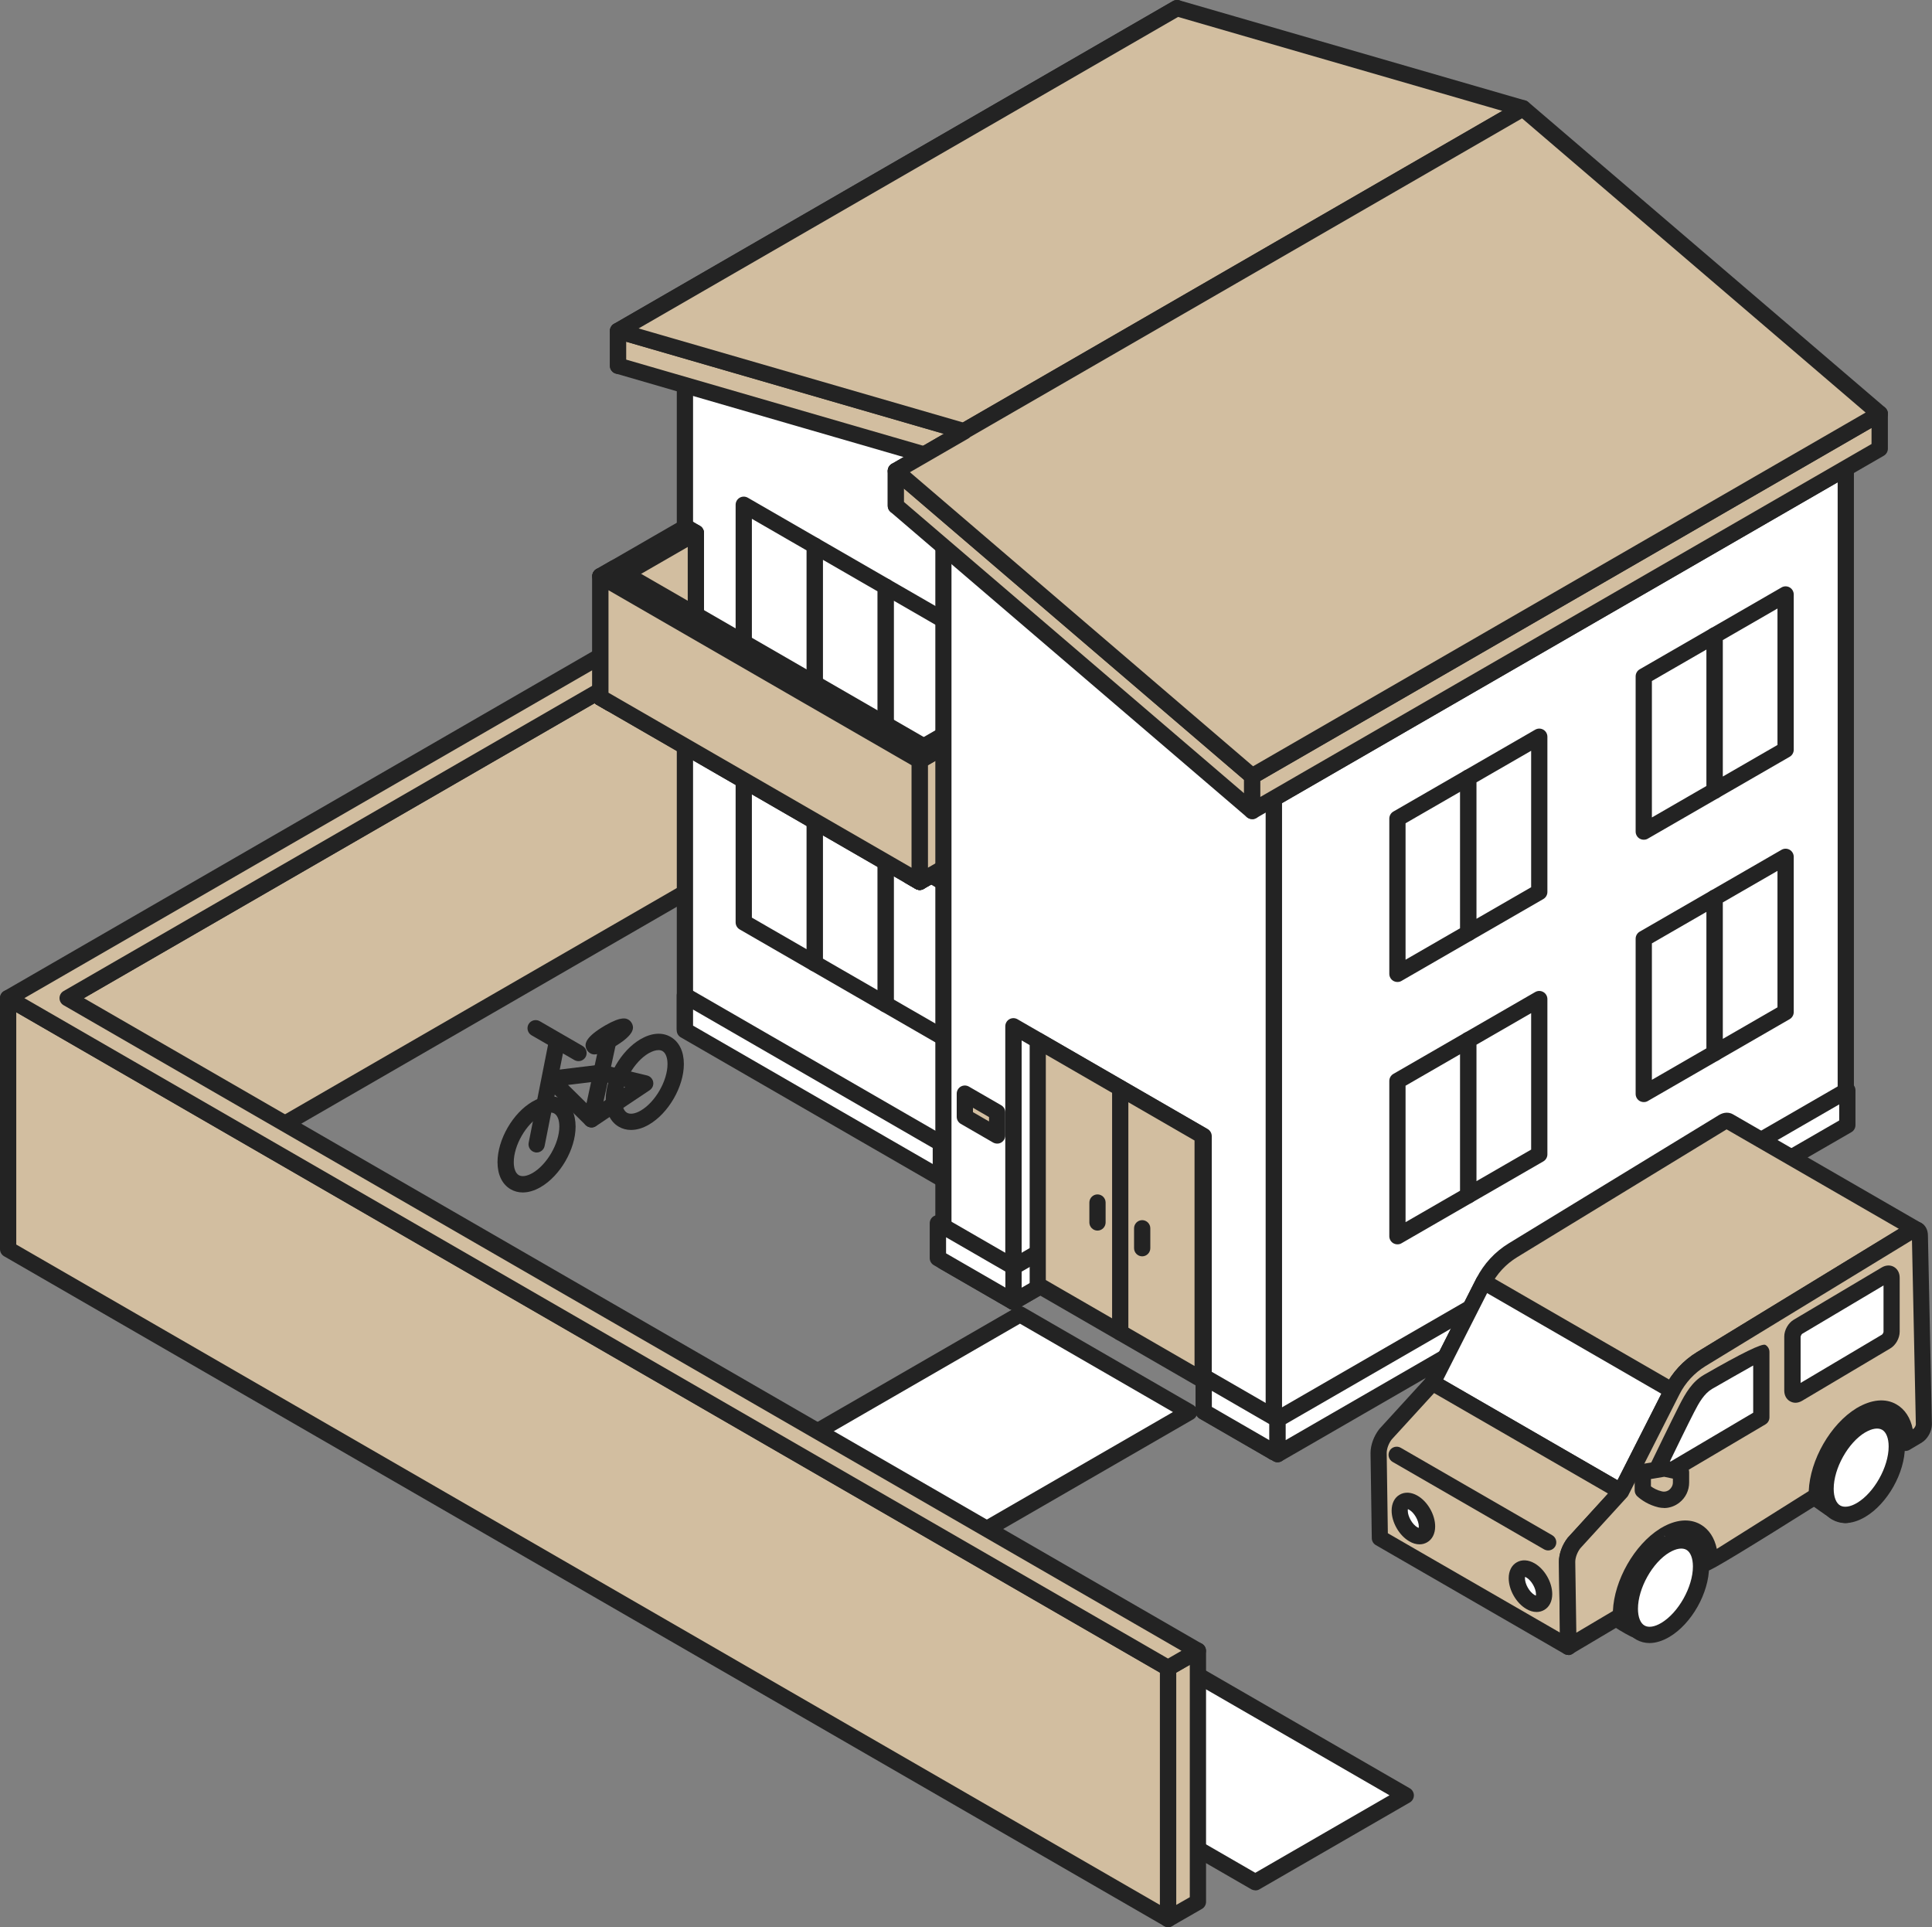 <?xml version="1.0" encoding="UTF-8"?>
<svg xmlns="http://www.w3.org/2000/svg" version="1.1" viewBox="0 0 199.68 199.13">
  <rect x="0" y="0" width="199.68" height="199.13" fill="#808080" stroke="none"/>
  <!-- Generator: Adobe Illustrator 29.2.1, SVG Export Plug-In . SVG Version: 2.1.0 Build 116)  -->
  <defs>
    <style>
      .st0 {
        fill: #232323;
      }

      .st1 {
        fill: #d2bea0;
      }

      .st2 {
        fill: #fff;
      }
    </style>
  </defs>
  <g id="img_x5F_anime_x5F_house11_x5F_1">
    <g>
      <polygon class="st2" points="99.81 159.25 122.91 145.92 105.42 135.82 66.77 158.13 129.74 194.49 145.29 185.51 99.81 159.25"/>
      <path class="st0" d="M129.74,195.33c-.15,0-.29-.04-.42-.11l-62.97-36.36c-.26-.15-.42-.43-.42-.73s.16-.58.42-.73l38.65-22.31c.26-.15.58-.15.84,0l17.49,10.1c.26.15.42.43.42.73s-.16.58-.42.73l-21.84,12.61,44.22,25.53c.26.15.42.43.42.73s-.16.58-.42.73l-15.55,8.98c-.13.08-.27.11-.42.11ZM68.45,158.13l61.29,35.39,13.87-8.01-44.22-25.53c-.26-.15-.42-.43-.42-.73s.16-.58.42-.73l21.84-12.61-15.81-9.13-36.97,21.34Z"/>
    </g>
    <g id="Axo_Extrusion">
      <g>
        <polygon id="Axo_panel" class="st1" points="6.99 103.14 107.79 44.94 107.79 70.88 6.99 129.08 6.99 103.14"/>
        <path class="st0" d="M6.99,129.92c-.15,0-.29-.04-.42-.11-.26-.15-.42-.43-.42-.73v-25.94c0-.3.16-.58.42-.73l100.8-58.2c.26-.15.58-.15.84,0,.26.15.42.43.42.73v25.94c0,.3-.16.58-.42.73L7.41,129.81c-.13.08-.27.11-.42.11ZM7.83,103.63v24l99.12-57.23v-24L7.83,103.63Z"/>
      </g>
      <g id="Axo_Surface_x2A__x2A_">
        <g>
          <polygon id="Axo_panel1" data-name="Axo_panel" class="st1" points=".84 103.14 120.73 172.35 120.73 198.29 .84 129.08 .84 103.14"/>
          <path class="st0" d="M120.73,199.13c-.15,0-.29-.04-.42-.11L.42,129.81c-.26-.15-.42-.43-.42-.73v-25.94c0-.3.16-.58.42-.73.26-.15.58-.15.84,0l119.89,69.21c.26.15.42.43.42.73v25.94c0,.3-.16.58-.42.73-.13.08-.27.11-.42.11ZM1.68,128.6l118.2,68.24v-24L1.68,104.6v24Z"/>
        </g>
        <g>
          <polygon id="Axo_panel2" data-name="Axo_panel" class="st1" points="120.73 172.35 123.8 170.58 123.8 196.52 120.73 198.29 120.73 172.35"/>
          <path class="st0" d="M120.73,199.13c-.15,0-.29-.04-.42-.11-.26-.15-.42-.43-.42-.73v-25.94c0-.3.16-.58.42-.73l3.08-1.77c.26-.15.58-.15.84,0,.26.15.42.43.42.73v25.94c0,.3-.16.58-.42.73l-3.08,1.77c-.13.08-.27.11-.42.11ZM121.57,172.84v24l1.4-.8v-24l-1.4.8Z"/>
        </g>
      </g>
      <g>
        <polygon id="Axo_base" class="st1" points=".84 103.14 104.72 43.17 107.79 44.94 6.99 103.14 123.8 170.58 120.73 172.35 .84 103.14"/>
        <path class="st0" d="M120.73,173.19c-.15,0-.29-.04-.42-.11L.42,103.87c-.26-.15-.42-.43-.42-.73s.16-.58.42-.73l103.88-59.97c.26-.15.58-.15.84,0l3.08,1.77c.26.15.42.43.42.73s-.16.58-.42.73L8.67,103.14l115.55,66.71c.26.15.42.43.42.73s-.16.58-.42.73l-3.08,1.77c-.13.08-.27.11-.42.11ZM2.52,103.14l118.2,68.24,1.39-.8L6.57,103.87c-.26-.15-.42-.43-.42-.73s.16-.58.42-.73l99.54-57.47-1.39-.8L2.52,103.14Z"/>
      </g>
    </g>
  </g>
  <g id="img_x5F_anime_x5F_house11_x5F_2">
    <g>
      <g id="Axo_Extrusion1" data-name="Axo_Extrusion">
        <g id="Axo_Surface">
          <g>
            <polygon id="Axo_panel3" data-name="Axo_panel" class="st2" points="104.94 58.5 104.94 126.03 156.62 96.19 156.62 28.66 104.94 58.5"/>
            <path class="st0" d="M104.94,126.87c-.15,0-.29-.04-.42-.11-.26-.15-.42-.43-.42-.73V58.5c0-.3.16-.58.42-.73l51.68-29.84c.26-.15.58-.15.84,0,.26.15.42.43.42.73v67.53c0,.3-.16.58-.42.73l-51.68,29.84c-.13.08-.27.11-.42.11ZM105.78,58.98v65.59l50-28.87V30.12l-50,28.87Z"/>
          </g>
          <g>
            <polygon id="Axo_base1" data-name="Axo_base" class="st2" points="70.79 38.78 70.79 106.31 104.94 126.03 104.94 48.87 70.79 38.78"/>
            <path class="st0" d="M104.94,126.87c-.15,0-.29-.04-.42-.11l-34.15-19.72c-.26-.15-.42-.43-.42-.73V38.78c0-.27.12-.51.34-.67.21-.16.49-.21.74-.13l34.15,10.09c.36.11.6.43.6.81v77.16c0,.3-.16.58-.42.73-.13.08-.27.11-.42.11ZM71.63,105.83l32.47,18.75V49.5l-32.47-9.59v65.92Z"/>
          </g>
        </g>
        <g>
          <polygon id="Axo_panel4" data-name="Axo_panel" class="st2" points="70.79 102.86 97.23 118.13 97.23 121.73 70.79 106.46 70.79 102.86"/>
          <path class="st0" d="M97.23,122.57c-.15,0-.29-.04-.42-.11l-26.45-15.27c-.26-.15-.42-.43-.42-.73v-3.6c0-.3.16-.58.42-.73.26-.15.58-.15.84,0l26.45,15.27c.26.15.42.43.42.73v3.6c0,.3-.16.58-.42.73-.13.08-.27.11-.42.11ZM71.63,105.98l24.77,14.3v-1.66l-24.77-14.3v1.66Z"/>
        </g>
        <g>
          <g>
            <g>
              <polygon id="Axo_base2" data-name="Axo_base" class="st2" points="98.86 108 98.86 91.96 91.53 87.73 91.53 103.77 98.86 108"/>
              <path class="st0" d="M98.86,108.84c-.15,0-.29-.04-.42-.11l-7.33-4.23c-.26-.15-.42-.43-.42-.73v-16.04c0-.3.16-.58.42-.73.26-.15.58-.15.84,0l7.33,4.23c.26.15.42.43.42.73v16.04c0,.3-.16.58-.42.73-.13.08-.27.11-.42.11ZM92.37,103.28l5.65,3.26v-14.1l-5.65-3.26v14.1Z"/>
            </g>
            <g>
              <polygon id="Axo_base3" data-name="Axo_base" class="st2" points="91.53 103.77 91.53 87.73 84.2 83.49 84.2 99.54 91.53 103.77"/>
              <path class="st0" d="M91.53,104.61c-.15,0-.29-.04-.42-.11l-7.33-4.23c-.26-.15-.42-.43-.42-.73v-16.04c0-.3.16-.58.42-.73.26-.15.58-.15.84,0l7.33,4.23c.26.15.42.43.42.73v16.04c0,.3-.16.58-.42.73-.13.08-.27.11-.42.11ZM85.04,99.05l5.65,3.26v-14.1l-5.65-3.26v14.1Z"/>
            </g>
            <g>
              <polygon id="Axo_base4" data-name="Axo_base" class="st2" points="84.2 99.54 84.2 83.49 76.87 79.26 76.87 95.31 84.2 99.54"/>
              <path class="st0" d="M84.2,100.38c-.15,0-.29-.04-.42-.11l-7.33-4.23c-.26-.15-.42-.43-.42-.73v-16.04c0-.3.16-.58.42-.73.26-.15.58-.15.84,0l7.33,4.23c.26.15.42.43.42.73v16.04c0,.3-.16.58-.42.73-.13.08-.27.11-.42.11ZM77.71,94.82l5.65,3.26v-14.1l-5.65-3.26v14.1Z"/>
            </g>
          </g>
          <g>
            <g>
              <polygon id="Axo_base5" data-name="Axo_base" class="st2" points="98.86 80.89 98.86 64.85 91.53 60.61 91.53 76.66 98.86 80.89"/>
              <path class="st0" d="M98.86,81.73c-.15,0-.29-.04-.42-.11l-7.33-4.23c-.26-.15-.42-.43-.42-.73v-16.04c0-.3.16-.58.42-.73.26-.15.58-.15.84,0l7.33,4.23c.26.15.42.43.42.73v16.04c0,.3-.16.58-.42.73-.13.08-.27.11-.42.11ZM92.37,76.17l5.65,3.26v-14.1l-5.65-3.26v14.1Z"/>
            </g>
            <g>
              <polygon id="Axo_base6" data-name="Axo_base" class="st2" points="91.53 76.66 91.53 60.61 84.2 56.38 84.2 72.43 91.53 76.66"/>
              <path class="st0" d="M91.53,77.5c-.15,0-.29-.04-.42-.11l-7.33-4.23c-.26-.15-.42-.43-.42-.73v-16.04c0-.3.16-.58.42-.73.26-.15.58-.15.84,0l7.33,4.23c.26.15.42.43.42.73v16.04c0,.3-.16.58-.42.73-.13.08-.27.11-.42.11ZM85.04,71.94l5.65,3.26v-14.1l-5.65-3.26v14.1Z"/>
            </g>
            <g>
              <polygon id="Axo_base7" data-name="Axo_base" class="st2" points="84.2 72.43 84.2 56.38 76.87 52.15 76.87 68.19 84.2 72.43"/>
              <path class="st0" d="M84.2,73.27c-.15,0-.29-.04-.42-.11l-7.33-4.23c-.26-.15-.42-.43-.42-.73v-16.04c0-.3.16-.58.42-.73.26-.15.58-.15.84,0l7.33,4.23c.26.15.42.43.42.73v16.04c0,.3-.16.58-.42.73-.13.08-.27.11-.42.11ZM77.71,67.71l5.65,3.26v-14.1l-5.65-3.26v14.1Z"/>
            </g>
          </g>
          <g id="Axo_Extrusion2" data-name="Axo_Extrusion">
            <g id="Axo_Surface1" data-name="Axo_Surface">
              <g>
                <polygon id="Axo_panel5" data-name="Axo_panel" class="st2" points="95.05 91.12 62.05 72.07 70.78 67.03 103.78 86.09 95.05 91.12"/>
                <path class="st0" d="M95.05,91.96c-.15,0-.29-.04-.42-.11l-33-19.05c-.26-.15-.42-.43-.42-.73s.16-.58.42-.73l8.73-5.04c.26-.15.58-.15.84,0l33,19.05c.26.15.42.43.42.73s-.16.58-.42.73l-8.73,5.04c-.13.08-.27.11-.42.11ZM63.73,72.07l31.32,18.08,7.04-4.07-31.32-18.08-7.04,4.07Z"/>
              </g>
              <g id="Axo_Extrusion3" data-name="Axo_Extrusion">
                <g id="Axo_Surface2" data-name="Axo_Surface">
                  <g>
                    <polygon id="Axo_panel6" data-name="Axo_panel" class="st2" points="71.91 67.59 63.11 72.68 62.05 72.07 70.86 66.98 71.91 67.59"/>
                    <path class="st0" d="M63.11,73.52c-.15,0-.29-.04-.42-.11l-1.05-.61c-.26-.15-.42-.43-.42-.73s.16-.58.42-.73l8.81-5.08c.26-.15.58-.15.84,0l1.05.61c.26.15.42.43.42.73s-.16.58-.42.73l-8.81,5.08c-.13.08-.27.11-.42.11Z"/>
                  </g>
                  <g>
                    <polygon id="Axo_panel7" data-name="Axo_panel" class="st2" points="71.91 55.06 71.91 67.59 70.86 66.98 70.86 54.45 71.91 55.06"/>
                    <path class="st0" d="M71.91,68.43c-.15,0-.29-.04-.42-.11l-1.05-.61c-.26-.15-.42-.43-.42-.73v-12.53c0-.3.16-.58.42-.73.26-.15.58-.15.84,0l1.05.61c.26.15.42.43.42.73v12.53c0,.3-.16.58-.42.73-.13.07-.27.11-.42.11Z"/>
                  </g>
                  <g>
                    <polygon id="Axo_panel8" data-name="Axo_panel" class="st2" points="63.11 60.15 71.91 55.06 70.86 54.45 62.05 59.54 63.11 60.15"/>
                    <path class="st0" d="M63.11,60.99c-.15,0-.29-.04-.42-.11l-1.05-.61c-.26-.15-.42-.43-.42-.73s.16-.58.42-.73l8.81-5.08c.26-.15.58-.15.84,0l1.05.61c.26.15.42.43.42.73s-.16.58-.42.73l-8.81,5.08c-.13.08-.27.11-.42.11Z"/>
                  </g>
                </g>
                <g>
                  <polygon id="Axo_panel9" data-name="Axo_panel" class="st2" points="63.11 72.68 63.11 60.15 62.05 59.54 62.05 72.07 63.11 72.68"/>
                  <path class="st0" d="M63.11,73.52c-.15,0-.29-.04-.42-.11l-1.05-.61c-.26-.15-.42-.43-.42-.73v-12.53c0-.3.16-.58.42-.73.26-.15.58-.15.84,0l1.05.61c.26.15.42.43.42.73v12.53c0,.3-.16.58-.42.73-.13.08-.27.11-.42.11Z"/>
                </g>
                <g>
                  <polygon id="Axo_base8" data-name="Axo_base" class="st1" points="63.11 72.68 71.91 67.59 71.91 55.06 63.11 60.15 63.11 72.68"/>
                  <path class="st0" d="M63.11,73.52c-.15,0-.29-.04-.42-.11-.26-.15-.42-.43-.42-.73v-12.53c0-.3.16-.58.42-.73l8.81-5.08c.26-.15.58-.15.84,0,.26.15.42.43.42.73v12.53c0,.3-.16.58-.42.73l-8.81,5.08c-.13.08-.27.11-.42.11ZM63.95,60.63v10.59l7.13-4.11v-10.59l-7.13,4.11Z"/>
                </g>
              </g>
              <g id="Axo_Extrusion4" data-name="Axo_Extrusion">
                <g id="Axo_Surface3" data-name="Axo_Surface">
                  <g>
                    <polygon id="Axo_panel10" data-name="Axo_panel" class="st2" points="103.86 86.04 95.05 91.12 94 90.51 102.81 85.43 103.86 86.04"/>
                    <path class="st0" d="M95.05,91.96c-.15,0-.29-.04-.42-.11l-1.05-.61c-.26-.15-.42-.43-.42-.73s.16-.58.42-.73l8.81-5.08c.26-.15.58-.15.84,0l1.05.61c.26.15.42.43.42.73s-.16.58-.42.73l-8.81,5.08c-.13.08-.27.11-.42.11Z"/>
                  </g>
                  <g>
                    <polygon id="Axo_panel11" data-name="Axo_panel" class="st2" points="103.86 73.51 103.86 86.04 102.81 85.43 102.81 72.9 103.86 73.51"/>
                    <path class="st0" d="M103.86,86.88c-.15,0-.29-.04-.42-.11l-1.05-.61c-.26-.15-.42-.43-.42-.73v-12.53c0-.3.16-.58.42-.73.26-.15.58-.15.84,0l1.05.61c.26.15.42.43.42.73v12.53c0,.3-.16.58-.42.73-.13.08-.27.11-.42.11Z"/>
                  </g>
                  <g>
                    <polygon id="Axo_panel12" data-name="Axo_panel" class="st2" points="95.05 78.59 103.86 73.51 102.81 72.9 94 77.98 95.05 78.59"/>
                    <path class="st0" d="M95.05,79.43c-.15,0-.29-.04-.42-.11l-1.05-.61c-.26-.15-.42-.43-.42-.73s.16-.58.42-.73l8.81-5.08c.26-.15.58-.15.84,0l1.05.61c.26.15.42.43.42.73s-.16.58-.42.73l-8.81,5.08c-.13.08-.27.11-.42.11Z"/>
                  </g>
                </g>
                <g>
                  <polygon id="Axo_panel13" data-name="Axo_panel" class="st2" points="95.05 91.12 95.05 78.59 94 77.98 94 90.51 95.05 91.12"/>
                  <path class="st0" d="M95.05,91.96c-.15,0-.29-.04-.42-.11l-1.05-.61c-.26-.15-.42-.43-.42-.73v-12.53c0-.3.16-.58.42-.73.26-.15.58-.15.84,0l1.05.61c.26.15.42.43.42.73v12.53c0,.3-.16.58-.42.73-.13.08-.27.11-.42.11Z"/>
                </g>
                <g>
                  <polygon id="Axo_base9" data-name="Axo_base" class="st1" points="95.05 91.12 103.86 86.04 103.86 73.51 95.05 78.59 95.05 91.12"/>
                  <path class="st0" d="M95.05,91.96c-.15,0-.29-.04-.42-.11-.26-.15-.42-.43-.42-.73v-12.53c0-.3.16-.58.42-.73l8.81-5.08c.26-.15.58-.15.84,0,.26.15.42.43.42.73v12.53c0,.3-.16.58-.42.73l-8.81,5.08c-.13.08-.27.11-.42.11ZM95.89,79.08v10.59l7.12-4.11v-10.59l-7.12,4.11Z"/>
                </g>
              </g>
            </g>
            <g>
              <polygon id="Axo_panel14" data-name="Axo_panel" class="st2" points="62.05 59.54 95.05 78.59 96.53 77.74 63.53 58.68 62.05 59.54"/>
              <path class="st0" d="M95.05,79.43c-.15,0-.29-.04-.42-.11l-33-19.05c-.26-.15-.42-.43-.42-.73s.16-.58.42-.73l1.48-.85c.26-.15.58-.15.84,0l33,19.05c.26.15.42.43.42.73s-.16.58-.42.73l-1.48.85c-.13.08-.27.11-.42.11Z"/>
            </g>
            <g>
              <polygon id="Axo_base10" data-name="Axo_base" class="st1" points="62.05 59.54 62.05 72.07 95.05 91.12 95.05 78.59 62.05 59.54"/>
              <path class="st0" d="M95.05,91.96c-.15,0-.29-.04-.42-.11l-33-19.05c-.26-.15-.42-.43-.42-.73v-12.53c0-.3.16-.58.42-.73.26-.15.58-.15.84,0l33,19.05c.26.15.42.43.42.73v12.53c0,.3-.16.58-.42.73-.13.08-.27.11-.42.11ZM62.89,71.58l31.32,18.08v-10.59l-31.32-18.08v10.59Z"/>
            </g>
          </g>
        </g>
      </g>
      <g id="Axo_Extrusion5" data-name="Axo_Extrusion">
        <g>
          <g>
            <polygon id="Axo_panel15" data-name="Axo_panel" class="st2" points="104.74 106.04 104.74 134.51 163.87 100.38 163.87 71.91 104.74 106.04"/>
            <path class="st0" d="M104.74,135.35c-.15,0-.29-.04-.42-.11-.26-.15-.42-.43-.42-.73v-28.47c0-.3.16-.58.42-.73l59.12-34.13c.26-.15.58-.15.84,0,.26.15.42.43.42.73v28.47c0,.3-.16.58-.42.73l-59.12,34.13c-.13.08-.27.11-.42.11ZM105.58,106.53v26.53l57.44-33.16v-26.53l-57.44,33.16Z"/>
          </g>
          <g>
            <polygon id="Axo_panel16" data-name="Axo_panel" class="st2" points="131.65 82.51 131.65 150.05 190.77 115.91 190.77 48.38 131.65 82.51"/>
            <path class="st0" d="M131.65,150.89c-.15,0-.29-.04-.42-.11-.26-.15-.42-.43-.42-.73v-67.53c0-.3.16-.58.42-.73l59.12-34.13c.26-.15.58-.15.84,0,.26.15.42.43.42.73v67.53c0,.3-.16.58-.42.73l-59.12,34.13c-.13.08-.27.11-.42.11ZM132.49,83v65.59l57.44-33.16V49.83l-57.44,33.16Z"/>
          </g>
          <g>
            <polygon id="Axo_base11" data-name="Axo_base" class="st2" points="97.5 54 97.5 130.33 104.74 134.51 104.74 106.04 124.41 117.4 124.41 145.86 131.65 150.05 131.65 82.51 97.5 54"/>
            <path class="st0" d="M131.65,150.89c-.15,0-.29-.04-.42-.11l-7.24-4.18c-.26-.15-.42-.43-.42-.73v-27.98l-17.98-10.38v27.01c0,.3-.16.58-.42.73-.26.15-.58.15-.84,0l-7.24-4.18c-.26-.15-.42-.43-.42-.73V54c0-.33.19-.62.48-.76.3-.14.64-.09.89.12l34.15,28.51c.19.16.3.4.3.65v67.53c0,.3-.16.58-.42.73-.13.08-.27.11-.42.11ZM125.25,145.38l5.56,3.21v-65.68l-32.47-27.11v74.05l5.56,3.21v-27.01c0-.3.16-.58.42-.73.26-.15.58-.15.84,0l19.66,11.35c.26.15.42.43.42.73v27.98Z"/>
          </g>
        </g>
        <g id="Axo_Surface4" data-name="Axo_Surface">
          <g>
            <polygon id="Axo_panel17" data-name="Axo_panel" class="st2" points="124.41 142.26 131.65 146.45 132.04 146.66 132.04 150.26 131.65 150.05 124.41 145.86 124.41 142.26"/>
            <path class="st0" d="M132.04,151.1c-.14,0-.28-.04-.41-.11l-.38-.22-7.25-4.19c-.26-.15-.42-.43-.42-.73v-3.6c0-.3.16-.58.42-.73.26-.15.58-.15.84,0l7.62,4.4c.26.15.43.43.43.73v3.6c0,.3-.16.57-.42.73-.13.08-.28.11-.42.11ZM125.25,145.38l5.95,3.44v-1.66l-5.95-3.44v1.66Z"/>
          </g>
          <g>
            <polygon id="Axo_panel18" data-name="Axo_panel" class="st2" points="190.93 112.67 132.04 146.66 132.04 150.26 190.93 116.27 190.93 112.67"/>
            <path class="st0" d="M132.04,151.1c-.15,0-.29-.04-.42-.11-.26-.15-.42-.43-.42-.73v-3.6c0-.3.16-.58.42-.73l58.89-34c.26-.15.58-.15.84,0,.26.15.42.43.42.73v3.6c0,.3-.16.58-.42.73l-58.89,34c-.13.08-.27.11-.42.11ZM132.88,147.15v1.66l57.21-33.03v-1.66l-57.21,33.03Z"/>
          </g>
          <g>
            <polygon id="Axo_panel19" data-name="Axo_panel" class="st2" points="104.74 130.91 124.41 119.56 124.41 123.16 104.74 134.51 104.74 130.91"/>
            <path class="st0" d="M104.74,135.35c-.15,0-.29-.04-.42-.11-.26-.15-.42-.43-.42-.73v-3.6c0-.3.16-.58.42-.73l19.66-11.35c.26-.15.58-.15.84,0,.26.15.42.43.42.73v3.6c0,.3-.16.58-.42.73l-19.66,11.35c-.13.08-.27.11-.42.11ZM105.59,131.4v1.66l17.98-10.38v-1.66l-17.98,10.38Z"/>
          </g>
          <g>
            <polygon id="Axo_panel20" data-name="Axo_panel" class="st2" points="96.93 126.4 97.5 126.73 104.74 130.91 104.74 134.51 97.5 130.32 96.93 130 96.93 126.4"/>
            <path class="st0" d="M104.74,135.35c-.15,0-.29-.04-.42-.11l-7.81-4.51c-.26-.15-.42-.43-.42-.73v-3.6c0-.3.16-.58.42-.73.26-.15.58-.15.84,0l7.81,4.51c.26.15.42.43.42.73v3.6c0,.3-.16.58-.42.73-.13.08-.27.11-.42.11ZM97.78,129.51l6.13,3.54v-1.66l-6.13-3.54v1.66Z"/>
          </g>
        </g>
        <g>
          <g>
            <g>
              <g>
                <polygon id="Axo_base12" data-name="Axo_base" class="st2" points="169.89 85.93 169.89 69.89 177.22 65.65 177.22 81.7 169.89 85.93"/>
                <path class="st0" d="M169.89,86.77c-.15,0-.29-.04-.42-.11-.26-.15-.42-.43-.42-.73v-16.04c0-.3.16-.58.42-.73l7.33-4.23c.26-.15.58-.15.84,0,.26.15.42.43.42.73v16.04c0,.3-.16.58-.42.73l-7.33,4.23c-.13.08-.27.11-.42.11ZM170.73,70.37v14.1l5.65-3.26v-14.1l-5.65,3.26Z"/>
              </g>
              <g>
                <polygon id="Axo_base13" data-name="Axo_base" class="st2" points="177.22 81.7 177.22 65.65 184.55 61.42 184.55 77.47 177.22 81.7"/>
                <path class="st0" d="M177.22,82.54c-.15,0-.29-.04-.42-.11-.26-.15-.42-.43-.42-.73v-16.04c0-.3.16-.58.42-.73l7.33-4.23c.26-.15.58-.15.84,0,.26.15.42.43.42.73v16.04c0,.3-.16.58-.42.73l-7.33,4.23c-.13.08-.27.11-.42.11ZM178.06,66.14v14.1l5.65-3.26v-14.1l-5.65,3.26Z"/>
              </g>
            </g>
            <g>
              <g>
                <polygon id="Axo_base14" data-name="Axo_base" class="st2" points="169.89 113.04 169.89 97 177.22 92.77 177.22 108.81 169.89 113.04"/>
                <path class="st0" d="M169.89,113.88c-.15,0-.29-.04-.42-.11-.26-.15-.42-.43-.42-.73v-16.04c0-.3.16-.58.42-.73l7.33-4.23c.26-.15.58-.15.84,0,.26.15.42.43.42.73v16.04c0,.3-.16.58-.42.73l-7.33,4.23c-.13.08-.27.11-.42.11ZM170.73,97.48v14.1l5.65-3.26v-14.1l-5.65,3.26Z"/>
              </g>
              <g>
                <polygon id="Axo_base15" data-name="Axo_base" class="st2" points="177.22 108.81 177.22 92.77 184.55 88.54 184.55 104.58 177.22 108.81"/>
                <path class="st0" d="M177.22,109.65c-.15,0-.29-.04-.42-.11-.26-.15-.42-.43-.42-.73v-16.04c0-.3.16-.58.42-.73l7.33-4.23c.26-.15.58-.15.84,0,.26.15.42.43.42.73v16.04c0,.3-.16.58-.42.73l-7.33,4.23c-.13.08-.27.11-.42.11ZM178.06,93.25v14.1l5.65-3.26v-14.1l-5.65,3.26Z"/>
              </g>
            </g>
          </g>
          <g>
            <g>
              <g>
                <polygon id="Axo_base16" data-name="Axo_base" class="st2" points="144.43 100.63 144.43 84.59 151.76 80.36 151.76 96.4 144.43 100.63"/>
                <path class="st0" d="M144.43,101.47c-.15,0-.29-.04-.42-.11-.26-.15-.42-.43-.42-.73v-16.04c0-.3.16-.58.42-.73l7.33-4.23c.26-.15.58-.15.84,0,.26.15.42.43.42.73v16.04c0,.3-.16.58-.42.73l-7.33,4.23c-.13.08-.27.11-.42.11ZM145.27,85.07v14.1l5.65-3.26v-14.1l-5.65,3.26Z"/>
              </g>
              <g>
                <polygon id="Axo_base17" data-name="Axo_base" class="st2" points="151.76 96.4 151.76 80.36 159.08 76.13 159.08 92.17 151.76 96.4"/>
                <path class="st0" d="M151.76,97.24c-.15,0-.29-.04-.42-.11-.26-.15-.42-.43-.42-.73v-16.04c0-.3.16-.58.42-.73l7.33-4.23c.26-.15.58-.15.84,0,.26.15.42.43.42.73v16.04c0,.3-.16.58-.42.73l-7.33,4.23c-.13.08-.27.11-.42.11ZM152.6,80.84v14.1l5.65-3.26v-14.1l-5.65,3.26Z"/>
              </g>
            </g>
            <g>
              <g>
                <polygon id="Axo_base18" data-name="Axo_base" class="st2" points="144.43 127.74 144.43 111.7 151.76 107.47 151.76 123.51 144.43 127.74"/>
                <path class="st0" d="M144.43,128.58c-.15,0-.29-.04-.42-.11-.26-.15-.42-.43-.42-.73v-16.04c0-.3.16-.58.42-.73l7.33-4.23c.26-.15.58-.15.84,0,.26.15.42.43.42.73v16.04c0,.3-.16.58-.42.73l-7.33,4.23c-.13.08-.27.11-.42.11ZM145.27,112.19v14.1l5.65-3.26v-14.1l-5.65,3.26Z"/>
              </g>
              <g>
                <polygon id="Axo_base19" data-name="Axo_base" class="st2" points="151.76 123.51 151.76 107.47 159.08 103.24 159.08 119.28 151.76 123.51"/>
                <path class="st0" d="M151.76,124.35c-.15,0-.29-.04-.42-.11-.26-.15-.42-.43-.42-.73v-16.04c0-.3.16-.58.42-.73l7.33-4.23c.26-.15.58-.15.84,0,.26.15.42.43.42.73v16.04c0,.3-.16.58-.42.73l-7.33,4.23c-.13.08-.27.11-.42.11ZM152.6,107.95v14.1l5.65-3.26v-14.1l-5.65,3.26Z"/>
              </g>
            </g>
          </g>
        </g>
        <g>
          <g>
            <polygon id="Axo_base20" data-name="Axo_base" class="st1" points="124.31 142.6 124.31 117.37 107.25 107.52 107.25 132.76 124.31 142.6"/>
            <path class="st0" d="M124.31,143.45c-.15,0-.29-.04-.42-.11l-17.05-9.85c-.26-.15-.42-.43-.42-.73v-25.24c0-.3.16-.58.42-.73.26-.15.58-.15.84,0l17.05,9.85c.26.15.42.43.42.73v25.24c0,.3-.16.58-.42.73-.13.08-.27.11-.42.11ZM108.09,132.27l15.37,8.88v-23.3l-15.37-8.88v23.3Z"/>
          </g>
          <g>
            <polygon id="Axo_base21" data-name="Axo_base" class="st1" points="99.72 113.02 103.06 114.94 103.06 117.33 99.72 115.4 99.72 113.02"/>
            <path class="st0" d="M103.06,118.17c-.15,0-.29-.04-.42-.11l-3.34-1.93c-.26-.15-.42-.43-.42-.73v-2.39c0-.3.16-.58.42-.73.26-.15.58-.15.84,0l3.34,1.93c.26.15.42.43.42.73v2.39c0,.3-.16.58-.42.73-.13.08-.27.11-.42.11ZM100.56,114.92l1.66.96v-.45l-1.66-.96v.45Z"/>
          </g>
          <path class="st0" d="M115.78,138.52c-.46,0-.84-.38-.84-.84v-25.24c0-.46.38-.84.84-.84s.84.38.84.84v25.24c0,.46-.38.84-.84.84Z"/>
          <g>
            <path class="st0" d="M113.43,127.16c-.46,0-.84-.38-.84-.84v-2.06c0-.46.38-.84.84-.84s.84.38.84.84v2.06c0,.46-.38.84-.84.84Z"/>
            <path class="st0" d="M118.05,129.82c-.46,0-.84-.38-.84-.84v-2.06c0-.46.38-.84.84-.84s.84.38.84.84v2.06c0,.46-.38.84-.84.84Z"/>
          </g>
        </g>
      </g>
      <g id="Axo_Extrusion6" data-name="Axo_Extrusion">
        <g id="Axo_Surface5" data-name="Axo_Surface">
          <g>
            <polygon id="Axo_panel21" data-name="Axo_panel" class="st1" points="63.88 34.2 121.65 .84 121.65 4.44 63.88 37.8 63.88 34.2"/>
            <path class="st0" d="M63.88,38.64c-.15,0-.29-.04-.42-.11-.26-.15-.42-.43-.42-.73v-3.6c0-.3.16-.58.42-.73L121.23.11c.26-.15.58-.15.84,0,.26.15.42.43.42.73v3.6c0,.3-.16.58-.42.73l-57.77,33.36c-.13.08-.27.11-.42.11ZM64.72,34.68v1.66L120.81,3.95v-1.66l-56.09,32.39Z"/>
          </g>
          <g>
            <polygon id="Axo_panel22" data-name="Axo_panel" class="st1" points="99.66 44.57 63.88 34.2 63.88 37.8 99.66 48.17 99.66 44.57"/>
            <path class="st0" d="M99.66,49.01c-.08,0-.16-.01-.23-.03l-35.79-10.38c-.36-.1-.61-.43-.61-.81v-3.6c0-.26.12-.51.34-.67.21-.16.48-.21.74-.14l35.79,10.38c.36.1.61.43.61.81v3.6c0,.26-.12.51-.34.67-.15.11-.32.17-.5.17ZM64.72,37.16l34.11,9.89v-1.85l-34.11-9.89v1.85Z"/>
          </g>
        </g>
        <g>
          <polygon id="Axo_panel23" data-name="Axo_panel" class="st1" points="92.59 48.66 99.66 44.57 99.66 48.17 92.59 52.26 92.59 48.66"/>
          <path class="st0" d="M92.59,53.1c-.15,0-.29-.04-.42-.11-.26-.15-.42-.43-.42-.73v-3.6c0-.3.16-.58.42-.73l7.07-4.08c.26-.15.58-.15.84,0,.26.15.42.43.42.73v3.6c0,.3-.16.58-.42.73l-7.07,4.08c-.13.08-.27.11-.42.11ZM93.43,49.14v1.66l5.39-3.11v-1.66l-5.39,3.11Z"/>
        </g>
        <g>
          <polygon id="Axo_panel24" data-name="Axo_panel" class="st1" points="129.42 80.2 92.59 48.66 92.59 52.26 129.42 83.8 129.42 80.2"/>
          <path class="st0" d="M129.42,84.64c-.2,0-.39-.07-.55-.2l-36.83-31.54c-.19-.16-.29-.39-.29-.64v-3.6c0-.33.19-.63.49-.76.3-.14.65-.09.9.13l36.83,31.54c.19.16.29.39.29.64v3.6c0,.33-.19.63-.49.76-.11.05-.23.08-.35.08ZM93.43,51.87l35.15,30.1v-1.39l-35.15-30.1v1.39Z"/>
        </g>
        <g>
          <polygon id="Axo_panel25" data-name="Axo_panel" class="st1" points="194.27 42.76 129.42 80.2 129.42 83.8 194.27 46.36 194.27 42.76"/>
          <path class="st0" d="M129.42,84.64c-.15,0-.29-.04-.42-.11-.26-.15-.42-.43-.42-.73v-3.6c0-.3.16-.58.42-.73l64.86-37.44c.26-.15.58-.15.84,0,.26.15.42.43.42.73v3.6c0,.3-.16.58-.42.73l-64.86,37.44c-.13.08-.27.11-.42.11ZM130.26,80.69v1.66l63.17-36.47v-1.66l-63.17,36.47Z"/>
        </g>
        <g>
          <g>
            <polygon class="st1" points="63.88 34.2 121.65 .84 157.41 11.2 99.63 44.55 63.88 34.2"/>
            <path class="st0" d="M99.63,45.39c-.08,0-.16-.01-.23-.03l-35.75-10.36c-.32-.09-.56-.37-.6-.71-.04-.33.12-.66.41-.83L121.23.11c.2-.11.43-.14.65-.08l35.76,10.35c.32.09.56.37.6.71.04.33-.12.66-.41.83l-57.78,33.36c-.13.07-.27.11-.42.11ZM66.01,33.94l33.51,9.71,55.76-32.19L121.76,1.75l-55.76,32.19Z"/>
          </g>
          <g>
            <polygon class="st1" points="99.63 44.55 157.41 11.2 194.27 42.76 129.42 80.2 92.59 48.66 99.66 44.57 99.63 44.55"/>
            <path class="st0" d="M129.42,81.04c-.2,0-.39-.07-.55-.2l-36.83-31.54c-.21-.18-.32-.44-.29-.72.03-.27.18-.51.42-.65l6.86-3.96c.05-.06.11-.11.18-.15l57.78-33.36c.31-.18.7-.14.97.09l36.87,31.56c.21.18.32.44.29.72-.03.27-.18.51-.42.65l-64.86,37.44c-.13.08-.28.11-.42.11ZM94.04,48.79l35.47,30.39,63.31-36.55-35.51-30.4-57.04,32.93c-.05.06-.12.11-.19.15l-6.04,3.49Z"/>
          </g>
        </g>
      </g>
    </g>
  </g>
  <g id="img_x5F_anime_x5F_house11_x5F_3">
    <g>
      <path class="st0" d="M54.03,123.22c-.45,0-.87-.11-1.25-.33-.87-.5-1.36-1.5-1.36-2.8,0-2.34,1.59-5.09,3.61-6.26,1.12-.65,2.22-.73,3.1-.22.87.5,1.36,1.5,1.36,2.8,0,2.34-1.59,5.09-3.62,6.26-.64.37-1.26.55-1.85.55ZM56.88,114.96c-.29,0-.63.11-1.01.32-1.5.87-2.77,3.07-2.77,4.81,0,.66.19,1.15.52,1.34.33.19.84.11,1.42-.22,1.5-.87,2.77-3.07,2.77-4.81,0-.66-.19-1.15-.52-1.34-.12-.07-.26-.1-.41-.1Z"/>
      <path class="st0" d="M65.21,116.76c-.45,0-.87-.11-1.25-.33-.87-.5-1.36-1.5-1.36-2.8,0-2.34,1.59-5.09,3.62-6.26,1.13-.65,2.23-.73,3.1-.22.87.5,1.36,1.5,1.36,2.8,0,2.34-1.59,5.09-3.61,6.26-.64.37-1.26.55-1.85.55ZM68.06,108.51c-.29,0-.63.11-1.01.32-1.5.87-2.77,3.07-2.77,4.81,0,.66.19,1.15.52,1.34.33.19.85.11,1.42-.22,1.5-.87,2.77-3.07,2.77-4.81,0-.66-.19-1.15-.52-1.34-.12-.07-.26-.1-.41-.1Z"/>
      <g>
        <path class="st0" d="M55.46,119.09c-.05,0-.11,0-.16-.02-.45-.09-.75-.53-.66-.99l2.09-10.56c.09-.46.53-.75.99-.66.45.09.75.53.66.99l-2.09,10.56c-.08.4-.43.68-.82.68Z"/>
        <path class="st0" d="M61.47,108.96c-.26,0-.4-.08-.49-.14-.26-.15-.46-.49-.46-.79,0-.22,0-.89,2.03-2.07,1.72-.99,2.19-.72,2.41-.59.26.15.46.49.46.79,0,.22,0,.89-2.03,2.07-.99.57-1.57.72-1.92.72Z"/>
        <path class="st0" d="M61.12,116.5c-.21,0-.43-.08-.59-.24l-4.24-4.18c-.23-.23-.31-.56-.21-.87.1-.31.37-.52.69-.56l5.26-.64c.1-.01.2,0,.3.02l4.55,1.1c.32.08.57.34.63.67.06.33-.08.66-.36.85l-5.56,3.72c-.14.1-.3.14-.47.14ZM58.71,112.11l2.51,2.48,3.4-2.28-2.54-.61-3.38.41Z"/>
        <path class="st0" d="M61.12,116.5c-.06,0-.12,0-.18-.02-.45-.1-.74-.55-.64-1l1.85-8.57c.1-.45.55-.74,1-.64.45.1.74.55.64,1l-1.85,8.57c-.09.39-.43.66-.82.66Z"/>
      </g>
      <path class="st0" d="M59.79,109.65c-.14,0-.29-.04-.42-.11l-4.43-2.56c-.4-.23-.54-.75-.31-1.15s.75-.54,1.15-.31l4.43,2.56c.4.23.54.75.31,1.15-.16.27-.44.42-.73.42Z"/>
    </g>
  </g>
  <g id="img_x5F_anime_x5F_house11_x5F_4">
    <g>
      <g>
        <g>
          <path class="st2" d="M189.88,145.66c-2.03,1.2-3.68,4.14-3.68,6.55,0,1.36.53,2.27,1.36,2.58.63.24,2.65,2.18,3.53,1.65,2.03-1.2,4.62-5.47,4.62-7.88s-3.8-4.11-5.83-2.9Z"/>
          <path class="st0" d="M190.74,157.38c-.92,0-1.93-.73-2.78-1.34-.25-.18-.58-.42-.7-.47-1.19-.44-1.9-1.7-1.9-3.36,0-2.72,1.8-5.91,4.09-7.27h0c1.31-.78,3.21-.67,4.84.26,1.41.8,2.25,2.06,2.25,3.37,0,2.62-2.68,7.21-5.03,8.6-.25.15-.51.21-.78.21ZM190.31,146.39c-1.77,1.05-3.26,3.72-3.26,5.83,0,.95.3,1.6.81,1.79.3.11.62.35,1.08.67.42.3,1.4,1,1.77,1.02,1.84-1.14,4.16-5.1,4.16-7.13,0-.69-.53-1.41-1.41-1.91-1.09-.62-2.38-.73-3.15-.27h0Z"/>
        </g>
        <g>
          <path class="st2" d="M192.36,147.29c-2.03,1.2-3.68,4.14-3.68,6.55s1.65,3.39,3.68,2.18c2.03-1.2,3.68-4.14,3.68-6.55s-1.65-3.39-3.68-2.18Z"/>
          <path class="st0" d="M190.72,157.38c-.48,0-.94-.12-1.35-.35-.99-.56-1.53-1.7-1.53-3.19,0-2.72,1.8-5.91,4.09-7.27h0c1.24-.73,2.45-.84,3.42-.29.99.56,1.53,1.7,1.53,3.19,0,2.72-1.8,5.91-4.09,7.27-.71.42-1.42.64-2.07.64ZM192.78,148.01h0c-1.77,1.05-3.26,3.72-3.26,5.83,0,.85.25,1.49.68,1.73.41.23,1.04.14,1.73-.27,1.77-1.05,3.27-3.72,3.27-5.83,0-.85-.25-1.49-.68-1.73-.41-.23-1.04-.14-1.73.27Z"/>
        </g>
      </g>
      <g>
        <g>
          <path class="st2" d="M168.85,157.72c-2.03,1.2-3.68,3.24-3.68,5.65,0,1.2.41,2.95,1.08,3.34.67.4,3.65,2.61,4.66,2.01,2.03-1.2,4.4-5.47,4.4-7.88s-4.43-4.33-6.46-3.12Z"/>
          <path class="st0" d="M170.49,169.67c-1.18,0-2.72-.94-4.23-1.94-.19-.13-.34-.23-.44-.29-1.08-.64-1.49-2.84-1.49-4.07,0-2.47,1.53-4.85,4.09-6.37h0c1.53-.91,3.77-.43,5.31.44,1.54.87,2.42,2.12,2.42,3.4,0,2.74-2.52,7.24-4.81,8.6-.25.15-.54.22-.85.22ZM169.28,158.44c-2.05,1.21-3.27,3.06-3.27,4.93,0,1.17.41,2.42.67,2.63.11.06.28.18.5.33,2.37,1.57,3.11,1.71,3.34,1.66,1.71-1.02,3.94-5.04,3.94-7.14,0-.65-.6-1.39-1.57-1.94-1.28-.73-2.84-.93-3.62-.46h0Z"/>
        </g>
        <g>
          <path class="st2" d="M172.12,159.69c-2.03,1.2-3.68,4.14-3.68,6.55s1.65,3.39,3.68,2.18c2.03-1.2,3.68-4.14,3.68-6.55s-1.65-3.39-3.68-2.18Z"/>
          <path class="st0" d="M170.48,169.78c-.48,0-.94-.12-1.35-.35-.99-.56-1.53-1.7-1.53-3.19,0-2.72,1.8-5.91,4.09-7.27h0c1.24-.73,2.45-.84,3.42-.29.99.56,1.53,1.7,1.53,3.19,0,2.72-1.8,5.91-4.09,7.27-.71.42-1.42.64-2.07.64ZM172.55,160.41c-1.77,1.05-3.26,3.72-3.26,5.83,0,.85.25,1.49.68,1.73.41.24,1.04.14,1.73-.27,1.77-1.05,3.27-3.72,3.27-5.83,0-.85-.25-1.49-.68-1.73-.41-.23-1.04-.14-1.73.27h0Z"/>
        </g>
      </g>
      <g id="Axo_Extrusion7" data-name="Axo_Extrusion">
        <g>
          <path id="Axo_panel26" data-name="Axo_panel" class="st1" d="M198.18,127.11c-.15-.09-.37-.08-.6.06l-21.73,13.26c-1.29.79-2.34,1.92-3.02,3.27l-5.29,10.43-19.47-11.24,5.29-10.43c.68-1.35,1.73-2.48,3.02-3.27l21.73-13.26c.23-.14.45-.15.6-.06l19.47,11.24Z"/>
          <path class="st0" d="M167.53,154.97c-.15,0-.29-.04-.42-.11l-19.47-11.24c-.39-.22-.53-.71-.33-1.11l5.29-10.43c.76-1.49,1.91-2.73,3.33-3.6l21.73-13.26c.5-.3,1.03-.32,1.46-.07l19.47,11.24c.4.23.54.75.31,1.15-.19.34-.59.49-.94.39l-21.68,13.23c-1.16.71-2.1,1.72-2.71,2.93l-5.29,10.43c-.1.21-.29.36-.51.43-.08.02-.16.03-.24.03ZM149.17,142.55l18.01,10.4,4.89-9.64c.76-1.49,1.91-2.74,3.33-3.6l20.86-12.73-17.81-10.28-21.65,13.21c-1.16.71-2.1,1.72-2.71,2.93l-4.93,9.72Z"/>
        </g>
        <g>
          <polygon class="st2" points="172.83 143.7 167.53 154.13 148.06 142.88 153.35 132.46 172.83 143.7"/>
          <path class="st0" d="M167.53,154.97c-.15,0-.29-.04-.42-.11l-19.47-11.24c-.39-.22-.53-.71-.33-1.11l5.29-10.43c.1-.21.29-.36.51-.43.22-.07.46-.04.66.08l19.47,11.24c.39.22.53.71.33,1.11l-5.29,10.43c-.1.21-.29.36-.51.43-.08.02-.16.03-.24.03ZM149.17,142.55l18.01,10.4,4.53-8.93-18.01-10.4-4.53,8.93Z"/>
        </g>
        <g>
          <path id="Axo_panel27" data-name="Axo_panel" class="st1" d="M167.53,154.13l-4.83,5.29c-.46.59-.74,1.34-.74,1.96l.13,8.79-19.47-11.24-.13-8.79c0-.63.28-1.37.74-1.96l4.83-5.29,19.47,11.24Z"/>
          <path class="st0" d="M162.09,171.01c-.15,0-.29-.04-.42-.11l-19.47-11.24c-.26-.15-.42-.42-.42-.72l-.13-8.79c0-.83.34-1.76.91-2.49l4.88-5.34c.27-.29.7-.36,1.04-.16l19.47,11.24c.22.13.37.35.41.6.04.25-.04.51-.21.7l-4.83,5.29c-.3.39-.52.95-.52,1.4l.13,8.78c0,.3-.15.58-.41.74-.13.08-.28.12-.43.12ZM143.45,158.44l17.78,10.26-.11-7.31c0-.83.34-1.76.91-2.49l4.17-4.57-17.98-10.38-4.38,4.79c-.3.39-.52.95-.52,1.4l.12,8.3Z"/>
        </g>
        <g>
          <path id="Axo_base22" data-name="Axo_base" class="st1" d="M198.18,127.11c.15.09.25.29.25.57,0,0,.41,19.17.41,19.49,0,.44-.29.96-.66,1.18l-1.15.68-.09.05s0-.07,0-.1c0-.02,0-.05,0-.07,0-1.52-.53-2.59-1.38-3.08-.83-.48-1.97-.4-3.22.35-.02.01-.04.02-.06.04-2.52,1.53-4.54,5.16-4.54,8.15,0,.06,0,.11,0,.16,0,0-11.05,6.95-11.06,6.95,0-.06,0-.11,0-.16,0-1.52-.53-2.59-1.37-3.08-.83-.48-1.97-.4-3.22.35-.04.03-.09.05-.13.08-2.47,1.55-4.46,5.15-4.46,8.11,0,.05,0,.11,0,.16l-5.44,3.23-.13-8.79c0-.63.28-1.37.74-1.96l4.83-5.29,5.29-10.43c.68-1.35,1.73-2.48,3.02-3.27l21.73-13.26c.23-.14.45-.15.6-.06Z"/>
          <path class="st0" d="M162.09,171.01c-.14,0-.28-.04-.41-.11-.26-.15-.43-.42-.43-.72l-.13-8.79c0-.83.34-1.76.91-2.49l4.8-5.26,5.24-10.33c.76-1.49,1.91-2.74,3.33-3.6l21.73-13.26c.5-.3,1.03-.32,1.46-.07h0c.43.25.67.72.67,1.3.04,1.94.41,19.17.41,19.49,0,.74-.45,1.54-1.07,1.91l-1.23.73c-.28.17-.63.16-.9-.02-.27-.18-.41-.5-.37-.82,0-1.19-.35-2.05-.96-2.4-.59-.34-1.43-.22-2.37.34-2.33,1.42-4.18,4.75-4.18,7.46.05.33-.1.69-.38.87q-11.31,7.12-11.67,7.06c-.41-.08-.69-.45-.67-.86v-.12c0-1.14-.34-2-.95-2.35-.59-.34-1.43-.22-2.37.34l-.56-.64.45.71c-2.24,1.41-4.07,4.73-4.07,7.39.06.34-.11.71-.4.88l-5.44,3.23c-.13.08-.28.12-.43.12ZM197.6,128.15l-21.31,13c-1.16.71-2.1,1.72-2.71,2.93l-5.29,10.43c-.03.07-.08.13-.13.19l-4.83,5.29c-.3.39-.52.95-.52,1.4l.11,7.32,3.78-2.24c.13-3.17,2.22-6.85,4.85-8.5,0,0,.07-.04.08-.05,0,0,.07-.04.07-.04,1.49-.88,2.93-1.01,4.07-.35.86.5,1.43,1.37,1.67,2.52,2.1-1.32,6.61-4.16,9.5-5.97.13-3.22,2.25-6.93,4.94-8.57,1.55-.92,3-1.05,4.13-.39.87.5,1.45,1.39,1.68,2.56l.07-.04c.1-.06.25-.31.25-.46,0-.32-.26-12.33-.4-19.02Z"/>
        </g>
        <path class="st0" d="M160.01,160.21c-.14,0-.29-.04-.42-.11l-15.66-9.04c-.4-.23-.54-.75-.31-1.15.23-.4.75-.54,1.15-.31l15.66,9.04c.4.23.54.75.31,1.15-.16.27-.44.42-.73.42Z"/>
      </g>
      <g>
        <g>
          <path class="st2" d="M194.94,131.69l-9.12,5.41c-.31.19-.57.65-.57,1.02v5.58c0,.37.25.52.57.34l9.12-5.41c.31-.19.57-.64.57-1.01v-5.58c0-.37-.25-.53-.57-.35Z"/>
          <path class="st0" d="M185.57,144.95c-.19,0-.38-.05-.56-.15-.38-.21-.6-.62-.6-1.11v-5.58c0-.67.41-1.4.98-1.74l9.11-5.41c.41-.24.87-.26,1.24-.05.38.22.6.62.6,1.12v5.58c0,.67-.41,1.4-.98,1.73l-9.11,5.41c-.22.13-.46.2-.68.2ZM194.67,132.83l-8.41,5c-.06.04-.15.22-.16.3v4.77l8.41-4.99c.06-.04.16-.21.16-.29v-4.78ZM195.37,132.41h0s0,0,0,0ZM194.94,131.69h0,0Z"/>
        </g>
        <g>
          <path class="st2" d="M182.04,139.69v6.76l-9.93,5.87c-.54.32-.85-.28-.66-.89,0,0,2.11-4.35,2.88-5.87.57-1.11,1.16-2.16,2.2-2.78,0,0,5.51-3.17,5.51-3.1Z"/>
          <path class="st0" d="M171.82,153.25c-.27,0-.53-.09-.75-.26-.48-.38-.65-1.11-.43-1.81.01-.04.03-.08.05-.11.09-.18,2.12-4.38,2.89-5.89.63-1.23,1.3-2.39,2.52-3.11q5.88-3.38,6.36-3.1c.26.15.42.43.42.73v6.76c0,.3-.16.57-.41.72l-9.93,5.87c-.23.14-.48.2-.72.2ZM181.2,141.1c-1.18.66-2.99,1.7-4.25,2.42-.82.49-1.34,1.39-1.87,2.43-.58,1.12-1.9,3.84-2.53,5.14l8.65-5.11v-4.88Z"/>
        </g>
      </g>
      <g>
        <g>
          <path class="st2" d="M147.49,157.73c0,.9-.63,1.27-1.41.82-.78-.45-1.41-1.55-1.41-2.45s.63-1.27,1.41-.82,1.41,1.55,1.41,2.45Z"/>
          <path class="st0" d="M146.71,159.58c-.34,0-.7-.1-1.05-.31-1.05-.6-1.83-1.97-1.83-3.18,0-.74.3-1.34.83-1.64.53-.31,1.2-.27,1.84.1,1.05.6,1.83,1.97,1.83,3.18,0,.74-.3,1.34-.83,1.64-.24.14-.51.21-.78.21ZM145.51,155.95s-.01.09-.01.15c0,.6.47,1.42.99,1.72.06.03.1.05.14.06,0-.04.01-.09.01-.15,0-.6-.47-1.42-.99-1.72-.06-.03-.1-.05-.14-.07Z"/>
        </g>
        <g>
          <path class="st2" d="M159.59,164.72c0,.9-.63,1.27-1.41.82-.78-.45-1.41-1.55-1.41-2.45s.63-1.27,1.41-.82c.78.45,1.41,1.55,1.41,2.45Z"/>
          <path class="st0" d="M158.81,166.57c-.34,0-.7-.1-1.05-.31-1.05-.6-1.83-1.97-1.83-3.18,0-.74.3-1.34.83-1.64.53-.31,1.2-.27,1.84.1,1.05.6,1.83,1.97,1.83,3.18,0,.74-.3,1.34-.83,1.64-.24.14-.51.21-.79.21ZM157.62,162.94s-.01.09-.01.15c0,.6.47,1.42.99,1.72.06.03.1.05.14.07,0-.04.01-.09.01-.15,0-.6-.47-1.42-.99-1.72-.06-.03-.1-.05-.14-.07Z"/>
        </g>
      </g>
      <g>
        <path class="st1" d="M173.74,153.18c0,1.13-1.03,2.01-2.13,1.76,0,0-.02,0-.03,0-.91-.21-1.52-.7-1.79-.94v-1.88s2.22-.37,2.23-.37c0,0,1.71.37,1.71.37v1.07Z"/>
        <path class="st0" d="M171.98,155.82c-.19,0-.37-.02-.56-.06-1.05-.25-1.77-.76-2.2-1.14-.17-.16-.27-.38-.27-.62v-1.88c0-.25.11-.49.31-.65.12-.1.27-.17.43-.19.09-.01.56-.09,1.04-.17q1.32-.22,1.49-.18h0s1.49.32,1.68.36c.39.08.68.43.68.83v1.07c0,.81-.36,1.57-1,2.07-.46.37-1.03.57-1.6.57ZM170.63,153.59c.28.2.66.41,1.14.52.37.08.64-.07.76-.17.23-.19.37-.46.37-.76v-.39l-.9-.19c-.21.03-.61.1-1,.17-.14.02-.26.04-.37.06v.77Z"/>
      </g>
    </g>
  </g>
</svg>